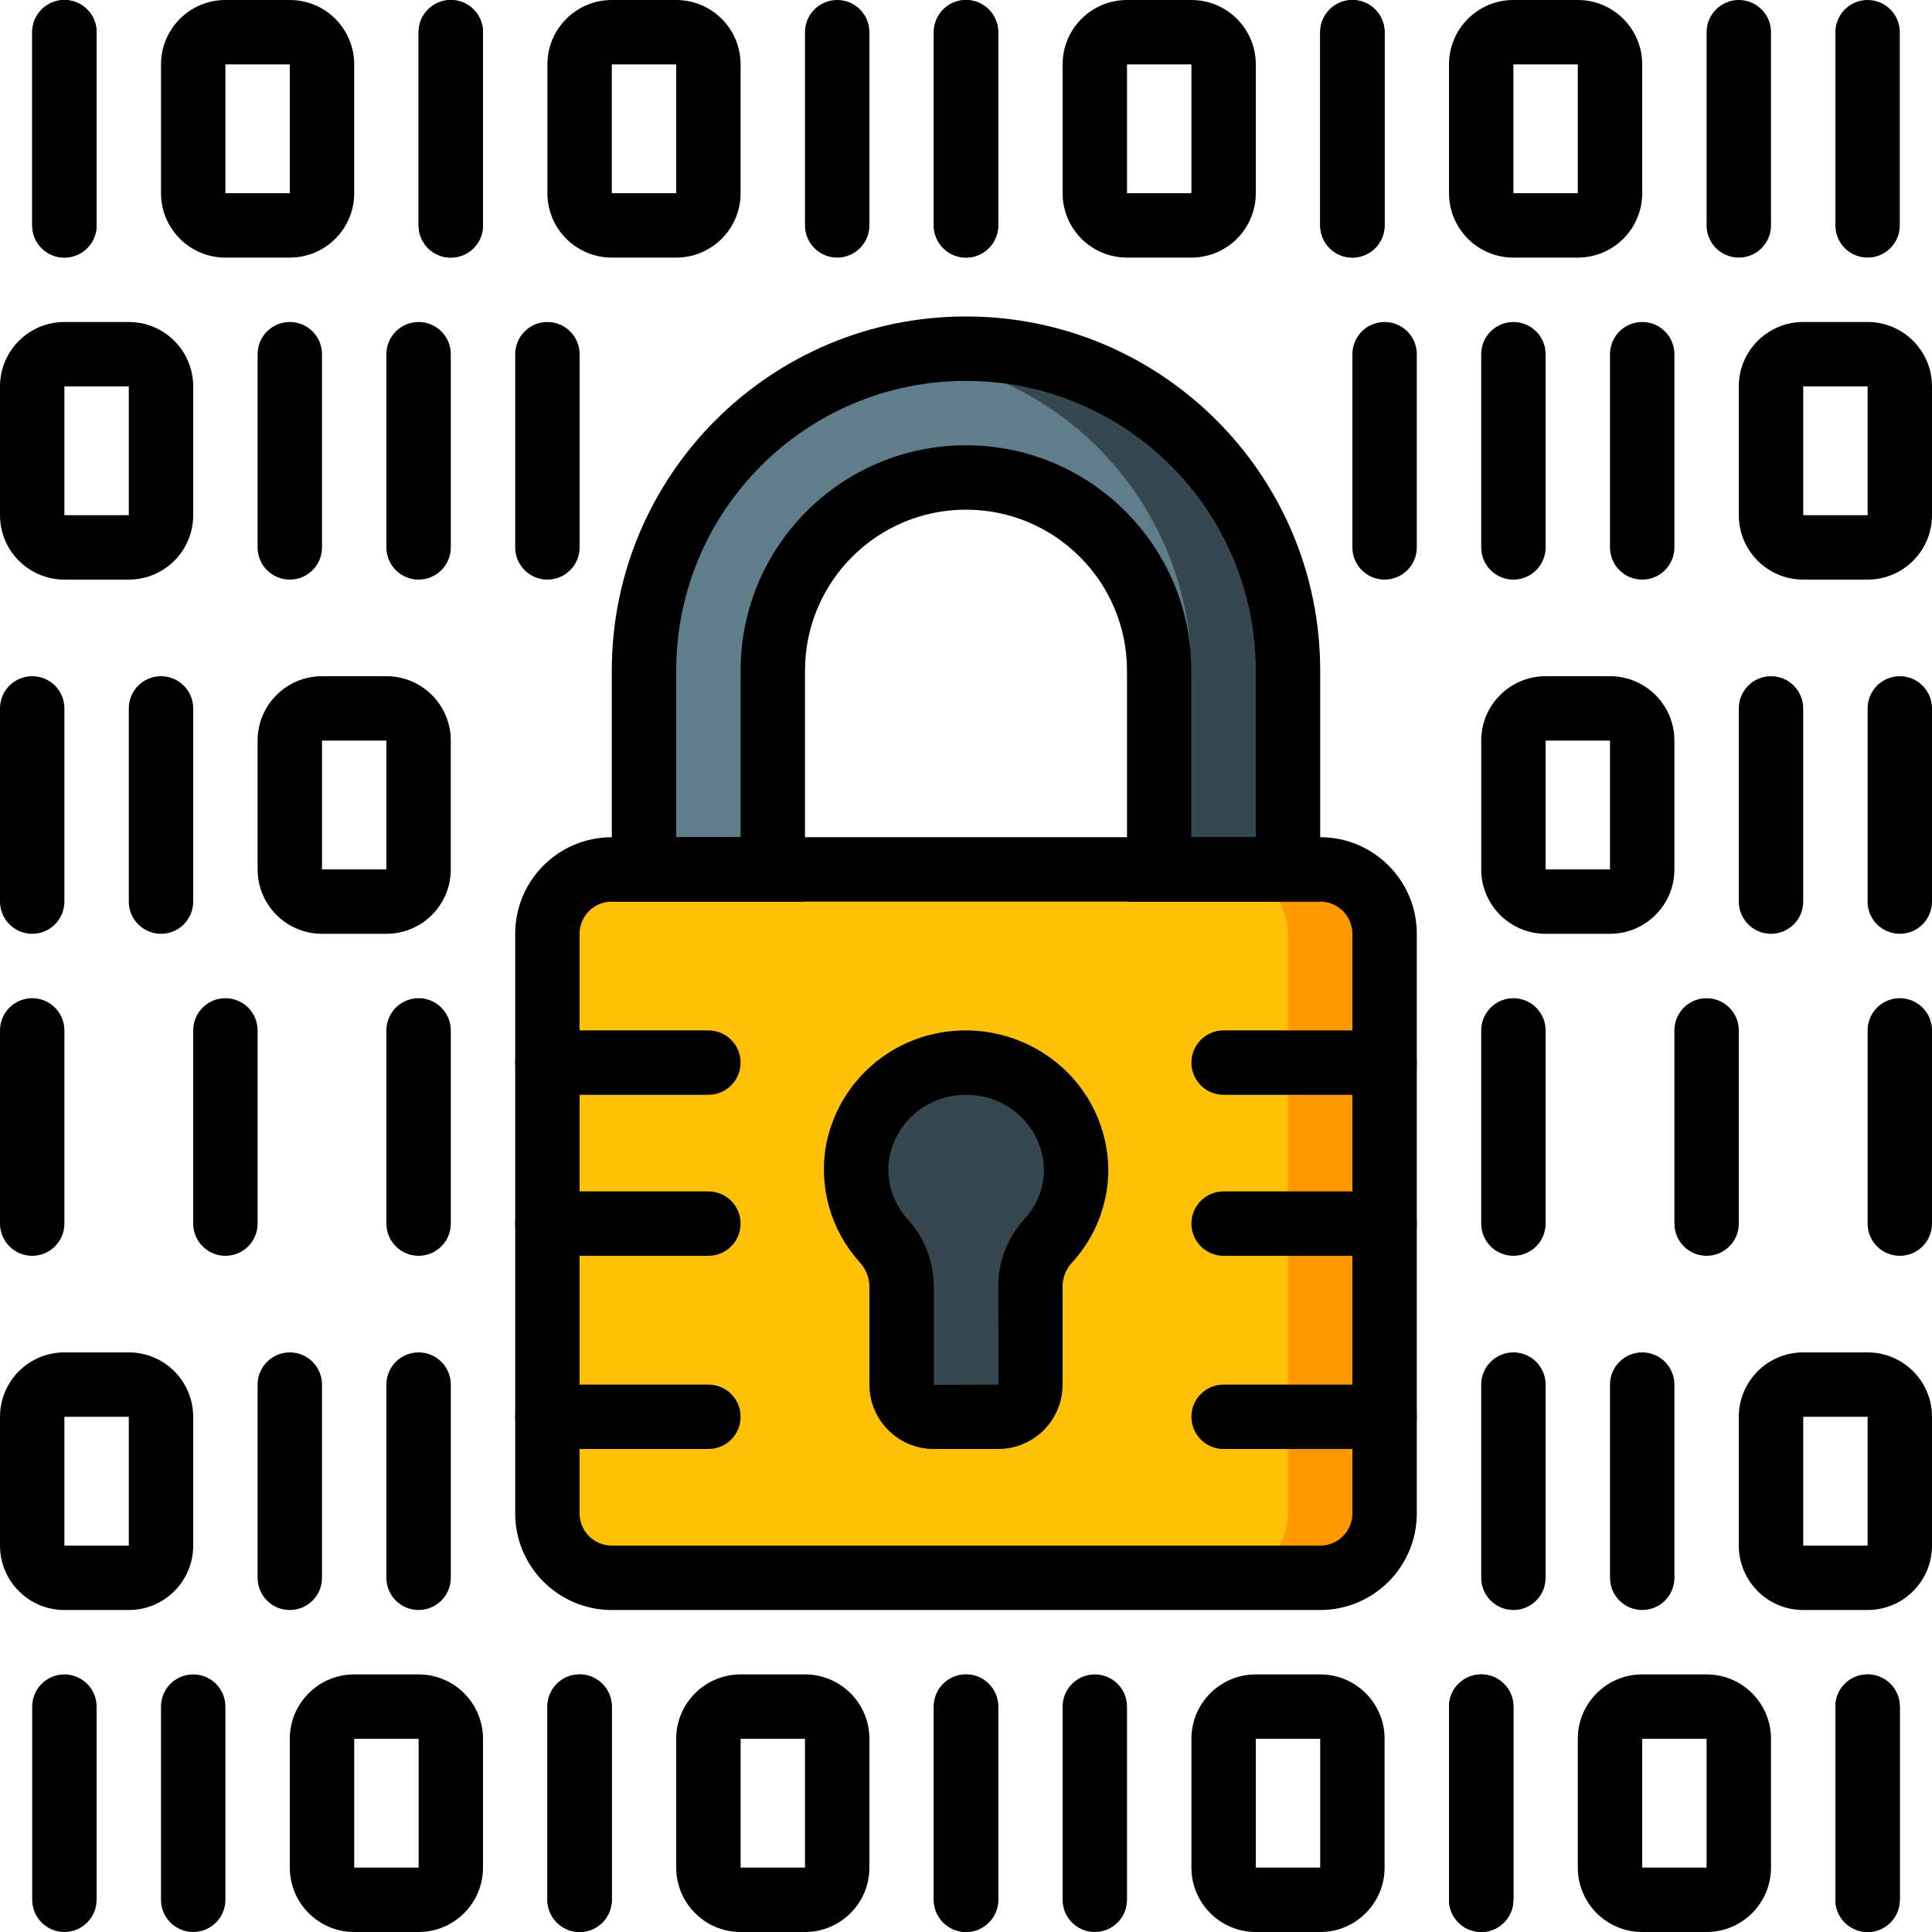 <svg height="512pt" viewBox="0 0 512 512" width="512pt" xmlns="http://www.w3.org/2000/svg"><path d="m162.133 230.398h187.734c9.426 0 17.066 7.641 17.066 17.066v153.602c0 9.426-7.641 17.066-17.066 17.066h-187.734c-9.426 0-17.066-7.641-17.066-17.066v-153.602c0-9.426 7.641-17.066 17.066-17.066zm0 0" fill="#ff9801"/><path d="m162.133 230.398h162.133c9.426 0 17.066 7.641 17.066 17.066v153.602c0 9.426-7.641 17.066-17.066 17.066h-162.133c-9.426 0-17.066-7.641-17.066-17.066v-153.602c0-9.426 7.641-17.066 17.066-17.066zm0 0" fill="#fec108"/><path d="m285.191 310.34c-.227-14.926-11.664-27.285-26.527-28.664-14.863-1.379-28.379 8.66-31.352 23.289-1.562 8.602.98 17.438 6.875 23.895 2.961 3.203 4.645 7.379 4.746 11.738v26.402c0 4.676 3.789 8.465 8.465 8.465h17.203c2.246 0 4.398-.891 5.984-2.477 1.59-1.59 2.48-3.742 2.48-5.988v-26.52c.098-4.359 1.797-8.527 4.77-11.715 4.621-5.039 7.238-11.59 7.355-18.426zm0 0" fill="#37474f"/><path d="m307.199 230.398v-52.668c0-28.273-22.922-51.199-51.199-51.199s-51.199 22.926-51.199 51.199v52.668h-34.133v-52.668c0-47.125 38.203-85.332 85.332-85.332s85.332 38.207 85.332 85.332v52.668zm0 0" fill="#607d8b"/><path d="m341.332 177.75v52.648h-25.598v-52.648c-.301-41.734-31.055-76.988-72.363-82.945 4.18-.613 8.402-.93 12.629-.938 46.723-.395 84.926 37.156 85.332 83.883zm0 0" fill="#37474f"/><path d="m349.867 426.668h-187.734c-14.137 0-25.598-11.461-25.598-25.602v-153.602c0-14.137 11.461-25.598 25.598-25.598h187.734c14.137 0 25.598 11.461 25.598 25.598v153.602c0 14.141-11.461 25.602-25.598 25.602zm-187.734-187.734c-4.711 0-8.531 3.82-8.531 8.531v153.602c0 4.715 3.82 8.535 8.531 8.535h187.734c4.711 0 8.531-3.82 8.531-8.535v-153.602c0-4.711-3.82-8.531-8.531-8.531zm0 0"/><path d="m366.934 290.133h-42.668c-4.711 0-8.531-3.82-8.531-8.531 0-4.715 3.82-8.535 8.531-8.535h42.668c4.711 0 8.531 3.82 8.531 8.535 0 4.711-3.82 8.531-8.531 8.531zm0 0"/><path d="m366.934 332.801h-42.668c-4.711 0-8.531-3.82-8.531-8.535 0-4.711 3.82-8.531 8.531-8.531h42.668c4.711 0 8.531 3.82 8.531 8.531 0 4.715-3.82 8.535-8.531 8.535zm0 0"/><path d="m366.934 384h-42.668c-4.711 0-8.531-3.82-8.531-8.535 0-4.711 3.82-8.531 8.531-8.531h42.668c4.711 0 8.531 3.82 8.531 8.531 0 4.715-3.82 8.535-8.531 8.535zm0 0"/><path d="m187.734 290.133h-42.668c-4.711 0-8.531-3.82-8.531-8.531 0-4.715 3.82-8.535 8.531-8.535h42.668c4.711 0 8.531 3.82 8.531 8.535 0 4.711-3.82 8.531-8.531 8.531zm0 0"/><path d="m187.734 332.801h-42.668c-4.711 0-8.531-3.82-8.531-8.535 0-4.711 3.82-8.531 8.531-8.531h42.668c4.711 0 8.531 3.82 8.531 8.531 0 4.715-3.82 8.535-8.531 8.535zm0 0"/><path d="m187.734 384h-42.668c-4.711 0-8.531-3.82-8.531-8.535 0-4.711 3.82-8.531 8.531-8.531h42.668c4.711 0 8.531 3.82 8.531 8.531 0 4.715-3.82 8.535-8.531 8.535zm0 0"/><path d="m264.602 384h-17.203c-9.371-.039-16.961-7.625-17-17v-26.391c-.105-2.301-1.035-4.484-2.617-6.152-7.594-8.426-10.863-19.891-8.859-31.055 2.871-14.809 14.348-26.449 29.117-29.523 11.277-2.367 23.02.469 31.973 7.723 8.672 7.02 13.711 17.582 13.715 28.738-.113 8.93-3.492 17.508-9.5 24.117-1.566 1.625-2.5 3.766-2.625 6.023v26.453c0 9.398-7.602 17.027-17 17.066zm-8.535-93.867c-1.543.004-3.086.16-4.598.469-7.945 1.715-14.125 7.961-15.754 15.926-1.043 6.008.762 12.16 4.891 16.648 4.328 4.785 6.77 10.98 6.859 17.434v26.391l17.137-.066-.066-26.453c.105-6.441 2.566-12.621 6.918-17.375 3.234-3.492 5.086-8.043 5.207-12.801-.008-6.027-2.738-11.734-7.434-15.52-3.719-3.035-8.375-4.68-13.176-4.652zm0 0"/><path d="m349.867 238.934h-51.199v-61.203c0-23.562-19.105-42.664-42.668-42.664s-42.668 19.102-42.668 42.664v61.203h-51.199v-61.203c0-51.84 42.027-93.863 93.867-93.863s93.867 42.023 93.867 93.863zm-34.133-17.066h17.066v-44.137c0-42.414-34.387-76.797-76.801-76.797s-76.801 34.383-76.801 76.797v44.137h17.066v-44.137c0-32.988 26.746-59.73 59.734-59.73s59.734 26.742 59.734 59.73zm0 0"/><path d="m401.066 153.602c-4.711 0-8.531-3.82-8.531-8.535v-51.199c0-4.715 3.82-8.535 8.531-8.535 4.715 0 8.535 3.82 8.535 8.535v51.199c0 4.715-3.82 8.535-8.535 8.535zm0 0"/><path d="m366.934 153.602c-4.715 0-8.535-3.82-8.535-8.535v-51.199c0-4.715 3.82-8.535 8.535-8.535 4.711 0 8.531 3.82 8.531 8.535v51.199c0 4.715-3.82 8.535-8.531 8.535zm0 0"/><path d="m435.199 153.602c-4.711 0-8.531-3.82-8.531-8.535v-51.199c0-4.715 3.82-8.535 8.531-8.535 4.715 0 8.535 3.82 8.535 8.535v51.199c0 4.715-3.82 8.535-8.535 8.535zm0 0"/><path d="m401.066 332.801c-4.711 0-8.531-3.82-8.531-8.535v-51.199c0-4.711 3.82-8.531 8.531-8.531 4.715 0 8.535 3.82 8.535 8.531v51.199c0 4.715-3.82 8.535-8.535 8.535zm0 0"/><path d="m452.266 332.801c-4.711 0-8.531-3.82-8.531-8.535v-51.199c0-4.711 3.82-8.531 8.531-8.531 4.715 0 8.535 3.82 8.535 8.531v51.199c0 4.715-3.82 8.535-8.535 8.535zm0 0"/><path d="m503.465 332.801c-4.711 0-8.531-3.82-8.531-8.535v-51.199c0-4.711 3.82-8.531 8.531-8.531 4.715 0 8.535 3.82 8.535 8.531v51.199c0 4.715-3.82 8.535-8.535 8.535zm0 0"/><path d="m494.934 153.602h-17.066c-9.426 0-17.066-7.641-17.066-17.066v-34.137c0-9.426 7.641-17.066 17.066-17.066h17.066c9.426 0 17.066 7.641 17.066 17.066v34.137c0 9.426-7.641 17.066-17.066 17.066zm-17.066-51.203v34.137h17.066v-34.137zm0 0"/><path d="m503.465 247.465c-4.711 0-8.531-3.82-8.531-8.531v-51.199c0-4.715 3.82-8.535 8.531-8.535 4.715 0 8.535 3.82 8.535 8.535v51.199c0 4.711-3.82 8.531-8.535 8.531zm0 0"/><path d="m469.332 247.465c-4.711 0-8.531-3.82-8.531-8.531v-51.199c0-4.715 3.82-8.535 8.531-8.535 4.715 0 8.535 3.82 8.535 8.535v51.199c0 4.711-3.82 8.531-8.535 8.531zm0 0"/><path d="m426.668 247.465h-17.066c-9.426 0-17.066-7.641-17.066-17.066v-34.133c0-9.426 7.641-17.066 17.066-17.066h17.066c9.426 0 17.066 7.641 17.066 17.066v34.133c0 9.426-7.641 17.066-17.066 17.066zm-17.066-51.199v34.133h17.066v-34.133zm0 0"/><path d="m401.066 426.668c-4.711 0-8.531-3.82-8.531-8.535v-51.199c0-4.715 3.82-8.535 8.531-8.535 4.715 0 8.535 3.82 8.535 8.535v51.199c0 4.715-3.82 8.535-8.535 8.535zm0 0"/><path d="m435.199 426.668c-4.711 0-8.531-3.82-8.531-8.535v-51.199c0-4.715 3.82-8.535 8.531-8.535 4.715 0 8.535 3.82 8.535 8.535v51.199c0 4.715-3.82 8.535-8.535 8.535zm0 0"/><path d="m494.934 426.668h-17.066c-9.426 0-17.066-7.641-17.066-17.066v-34.137c0-9.426 7.641-17.066 17.066-17.066h17.066c9.426 0 17.066 7.641 17.066 17.066v34.137c0 9.426-7.641 17.066-17.066 17.066zm-17.066-51.203v34.137h17.066v-34.137zm0 0"/><path d="m110.934 153.602c-4.715 0-8.535-3.82-8.535-8.535v-51.199c0-4.715 3.82-8.535 8.535-8.535 4.711 0 8.531 3.82 8.531 8.535v51.199c0 4.715-3.82 8.535-8.531 8.535zm0 0"/><path d="m145.066 153.602c-4.711 0-8.531-3.82-8.531-8.535v-51.199c0-4.715 3.82-8.535 8.531-8.535 4.715 0 8.535 3.82 8.535 8.535v51.199c0 4.715-3.82 8.535-8.535 8.535zm0 0"/><path d="m76.801 153.602c-4.715 0-8.535-3.82-8.535-8.535v-51.199c0-4.715 3.82-8.535 8.535-8.535 4.711 0 8.531 3.82 8.531 8.535v51.199c0 4.715-3.82 8.535-8.531 8.535zm0 0"/><path d="m110.934 332.801c-4.715 0-8.535-3.82-8.535-8.535v-51.199c0-4.711 3.82-8.531 8.535-8.531 4.711 0 8.531 3.82 8.531 8.531v51.199c0 4.715-3.82 8.535-8.531 8.535zm0 0"/><path d="m59.734 332.801c-4.715 0-8.535-3.82-8.535-8.535v-51.199c0-4.711 3.82-8.531 8.535-8.531 4.711 0 8.531 3.82 8.531 8.531v51.199c0 4.715-3.82 8.535-8.531 8.535zm0 0"/><path d="m8.535 332.801c-4.715 0-8.535-3.82-8.535-8.535v-51.199c0-4.711 3.82-8.531 8.535-8.531 4.711 0 8.531 3.82 8.531 8.531v51.199c0 4.715-3.82 8.535-8.531 8.535zm0 0"/><path d="m34.133 153.602h-17.066c-9.426 0-17.066-7.641-17.066-17.066v-34.137c0-9.426 7.641-17.066 17.066-17.066h17.066c9.426 0 17.066 7.641 17.066 17.066v34.137c0 9.426-7.641 17.066-17.066 17.066zm-17.066-51.203v34.137h17.066v-34.137zm0 0"/><path d="m8.535 247.465c-4.715 0-8.535-3.82-8.535-8.531v-51.199c0-4.715 3.82-8.535 8.535-8.535 4.711 0 8.531 3.82 8.531 8.535v51.199c0 4.711-3.82 8.531-8.531 8.531zm0 0"/><path d="m42.668 247.465c-4.715 0-8.535-3.82-8.535-8.531v-51.199c0-4.715 3.82-8.535 8.535-8.535 4.711 0 8.531 3.82 8.531 8.535v51.199c0 4.711-3.82 8.531-8.531 8.531zm0 0"/><path d="m102.398 247.465h-17.066c-9.426 0-17.066-7.641-17.066-17.066v-34.133c0-9.426 7.641-17.066 17.066-17.066h17.066c9.426 0 17.066 7.641 17.066 17.066v34.133c0 9.426-7.641 17.066-17.066 17.066zm-17.066-51.199v34.133h17.066v-34.133zm0 0"/><path d="m110.934 426.668c-4.715 0-8.535-3.82-8.535-8.535v-51.199c0-4.715 3.82-8.535 8.535-8.535 4.711 0 8.531 3.82 8.531 8.535v51.199c0 4.715-3.82 8.535-8.531 8.535zm0 0"/><path d="m76.801 426.668c-4.715 0-8.535-3.82-8.535-8.535v-51.199c0-4.715 3.82-8.535 8.535-8.535 4.711 0 8.531 3.82 8.531 8.535v51.199c0 4.715-3.82 8.535-8.531 8.535zm0 0"/><path d="m34.133 426.668h-17.066c-9.426 0-17.066-7.641-17.066-17.066v-34.137c0-9.426 7.641-17.066 17.066-17.066h17.066c9.426 0 17.066 7.641 17.066 17.066v34.137c0 9.426-7.641 17.066-17.066 17.066zm-17.066-51.203v34.137h17.066v-34.137zm0 0"/><path d="m494.934 68.266c-4.715 0-8.535-3.82-8.535-8.531v-51.199c0-4.715 3.82-8.535 8.535-8.535 4.711 0 8.531 3.82 8.531 8.535v51.199c0 4.711-3.82 8.531-8.531 8.531zm0 0"/><path d="m460.801 68.266c-4.715 0-8.535-3.82-8.535-8.531v-51.199c0-4.715 3.82-8.535 8.535-8.535 4.711 0 8.531 3.82 8.531 8.535v51.199c0 4.711-3.82 8.531-8.531 8.531zm0 0"/><path d="m358.398 68.266c-4.711 0-8.531-3.82-8.531-8.531v-51.199c0-4.715 3.82-8.535 8.531-8.535 4.715 0 8.535 3.82 8.535 8.535v51.199c0 4.711-3.82 8.531-8.535 8.531zm0 0"/><path d="m358.398 68.266c-4.711 0-8.531-3.82-8.531-8.531v-51.199c0-4.715 3.82-8.535 8.531-8.535 4.715 0 8.535 3.82 8.535 8.535v51.199c0 4.711-3.82 8.531-8.535 8.531zm0 0"/><path d="m256 68.266c-4.711 0-8.535-3.82-8.535-8.531v-51.199c0-4.715 3.824-8.535 8.535-8.535s8.535 3.82 8.535 8.535v51.199c0 4.711-3.824 8.531-8.535 8.531zm0 0"/><path d="m418.133 68.266h-17.066c-9.426 0-17.066-7.641-17.066-17.066v-34.133c0-9.426 7.641-17.066 17.066-17.066h17.066c9.426 0 17.066 7.641 17.066 17.066v34.133c0 9.426-7.641 17.066-17.066 17.066zm-17.066-51.199v34.133h17.066v-34.133zm0 0"/><path d="m315.734 68.266h-17.066c-9.426 0-17.066-7.641-17.066-17.066v-34.133c0-9.426 7.641-17.066 17.066-17.066h17.066c9.426 0 17.066 7.641 17.066 17.066v34.133c0 9.426-7.641 17.066-17.066 17.066zm-17.066-51.199v34.133h17.066v-34.133zm0 0"/><path d="m256 68.266c-4.711 0-8.535-3.82-8.535-8.531v-51.199c0-4.715 3.824-8.535 8.535-8.535s8.535 3.82 8.535 8.535v51.199c0 4.711-3.824 8.531-8.535 8.531zm0 0"/><path d="m221.867 68.266c-4.715 0-8.535-3.82-8.535-8.531v-51.199c0-4.715 3.82-8.535 8.535-8.535 4.711 0 8.531 3.82 8.531 8.535v51.199c0 4.711-3.82 8.531-8.531 8.531zm0 0"/><path d="m17.066 68.266c-4.711 0-8.531-3.82-8.531-8.531v-51.199c0-4.715 3.82-8.535 8.531-8.535 4.715 0 8.535 3.82 8.535 8.535v51.199c0 4.711-3.82 8.531-8.535 8.531zm0 0"/><path d="m17.066 68.266c-4.711 0-8.531-3.82-8.531-8.531v-51.199c0-4.715 3.82-8.535 8.531-8.535 4.715 0 8.535 3.82 8.535 8.535v51.199c0 4.711-3.82 8.531-8.535 8.531zm0 0"/><path d="m119.465 68.266c-4.711 0-8.531-3.82-8.531-8.531v-51.199c0-4.715 3.82-8.535 8.531-8.535 4.715 0 8.535 3.82 8.535 8.535v51.199c0 4.711-3.82 8.531-8.535 8.531zm0 0"/><path d="m119.465 68.266c-4.711 0-8.531-3.82-8.531-8.531v-51.199c0-4.715 3.82-8.535 8.531-8.535 4.715 0 8.535 3.82 8.535 8.535v51.199c0 4.711-3.82 8.531-8.535 8.531zm0 0"/><path d="m179.199 68.266h-17.066c-9.426 0-17.066-7.641-17.066-17.066v-34.133c0-9.426 7.641-17.066 17.066-17.066h17.066c9.426 0 17.066 7.641 17.066 17.066v34.133c0 9.426-7.641 17.066-17.066 17.066zm-17.066-51.199v34.133h17.066v-34.133zm0 0"/><path d="m76.801 68.266h-17.066c-9.426 0-17.066-7.641-17.066-17.066v-34.133c0-9.426 7.641-17.066 17.066-17.066h17.066c9.426 0 17.066 7.641 17.066 17.066v34.133c0 9.426-7.641 17.066-17.066 17.066zm-17.066-51.199v34.133h17.066v-34.133zm0 0"/><path d="m17.066 512c-4.711 0-8.531-3.82-8.531-8.535v-51.199c0-4.711 3.82-8.531 8.531-8.531 4.715 0 8.535 3.82 8.535 8.531v51.199c0 4.715-3.82 8.535-8.535 8.535zm0 0"/><path d="m51.199 512c-4.711 0-8.531-3.82-8.531-8.535v-51.199c0-4.711 3.82-8.531 8.531-8.531 4.715 0 8.535 3.82 8.535 8.531v51.199c0 4.715-3.82 8.535-8.535 8.535zm0 0"/><path d="m153.602 512c-4.715 0-8.535-3.82-8.535-8.535v-51.199c0-4.711 3.82-8.531 8.535-8.531 4.711 0 8.531 3.82 8.531 8.531v51.199c0 4.715-3.82 8.535-8.531 8.535zm0 0"/><path d="m153.602 512c-4.715 0-8.535-3.82-8.535-8.535v-51.199c0-4.711 3.82-8.531 8.535-8.531 4.711 0 8.531 3.82 8.531 8.531v51.199c0 4.715-3.82 8.535-8.531 8.535zm0 0"/><path d="m256 512c-4.711 0-8.535-3.82-8.535-8.535v-51.199c0-4.711 3.824-8.531 8.535-8.531s8.535 3.82 8.535 8.531v51.199c0 4.715-3.824 8.535-8.535 8.535zm0 0"/><path d="m110.934 512h-17.066c-9.426 0-17.066-7.641-17.066-17.066v-34.133c0-9.426 7.641-17.066 17.066-17.066h17.066c9.426 0 17.066 7.641 17.066 17.066v34.133c0 9.426-7.641 17.066-17.066 17.066zm-17.066-51.199v34.133h17.066v-34.133zm0 0"/><path d="m213.332 512h-17.066c-9.426 0-17.066-7.641-17.066-17.066v-34.133c0-9.426 7.641-17.066 17.066-17.066h17.066c9.426 0 17.066 7.641 17.066 17.066v34.133c0 9.426-7.641 17.066-17.066 17.066zm-17.066-51.199v34.133h17.066v-34.133zm0 0"/><path d="m256 512c-4.711 0-8.535-3.82-8.535-8.535v-51.199c0-4.711 3.824-8.531 8.535-8.531s8.535 3.82 8.535 8.531v51.199c0 4.715-3.824 8.535-8.535 8.535zm0 0"/><path d="m290.133 512c-4.711 0-8.531-3.82-8.531-8.535v-51.199c0-4.711 3.82-8.531 8.531-8.531 4.715 0 8.535 3.82 8.535 8.531v51.199c0 4.715-3.82 8.535-8.535 8.535zm0 0"/><path d="m494.934 512c-4.715 0-8.535-3.82-8.535-8.535v-51.199c0-4.711 3.82-8.531 8.535-8.531 4.711 0 8.531 3.82 8.531 8.531v51.199c0 4.715-3.82 8.535-8.531 8.535zm0 0"/><path d="m494.934 512c-4.715 0-8.535-3.82-8.535-8.535v-51.199c0-4.711 3.82-8.531 8.535-8.531 4.711 0 8.531 3.82 8.531 8.531v51.199c0 4.715-3.82 8.535-8.531 8.535zm0 0"/><path d="m392.535 512c-4.715 0-8.535-3.82-8.535-8.535v-51.199c0-4.711 3.82-8.531 8.535-8.531 4.711 0 8.531 3.82 8.531 8.531v51.199c0 4.715-3.82 8.535-8.531 8.535zm0 0"/><path d="m392.535 512c-4.715 0-8.535-3.82-8.535-8.535v-51.199c0-4.711 3.82-8.531 8.535-8.531 4.711 0 8.531 3.82 8.531 8.531v51.199c0 4.715-3.82 8.535-8.531 8.535zm0 0"/><path d="m349.867 512h-17.066c-9.426 0-17.066-7.641-17.066-17.066v-34.133c0-9.426 7.641-17.066 17.066-17.066h17.066c9.426 0 17.066 7.641 17.066 17.066v34.133c0 9.426-7.641 17.066-17.066 17.066zm-17.066-51.199v34.133h17.066v-34.133zm0 0"/><path d="m452.266 512h-17.066c-9.426 0-17.066-7.641-17.066-17.066v-34.133c0-9.426 7.641-17.066 17.066-17.066h17.066c9.426 0 17.066 7.641 17.066 17.066v34.133c0 9.426-7.641 17.066-17.066 17.066zm-17.066-51.199v34.133h17.066v-34.133zm0 0"/></svg>